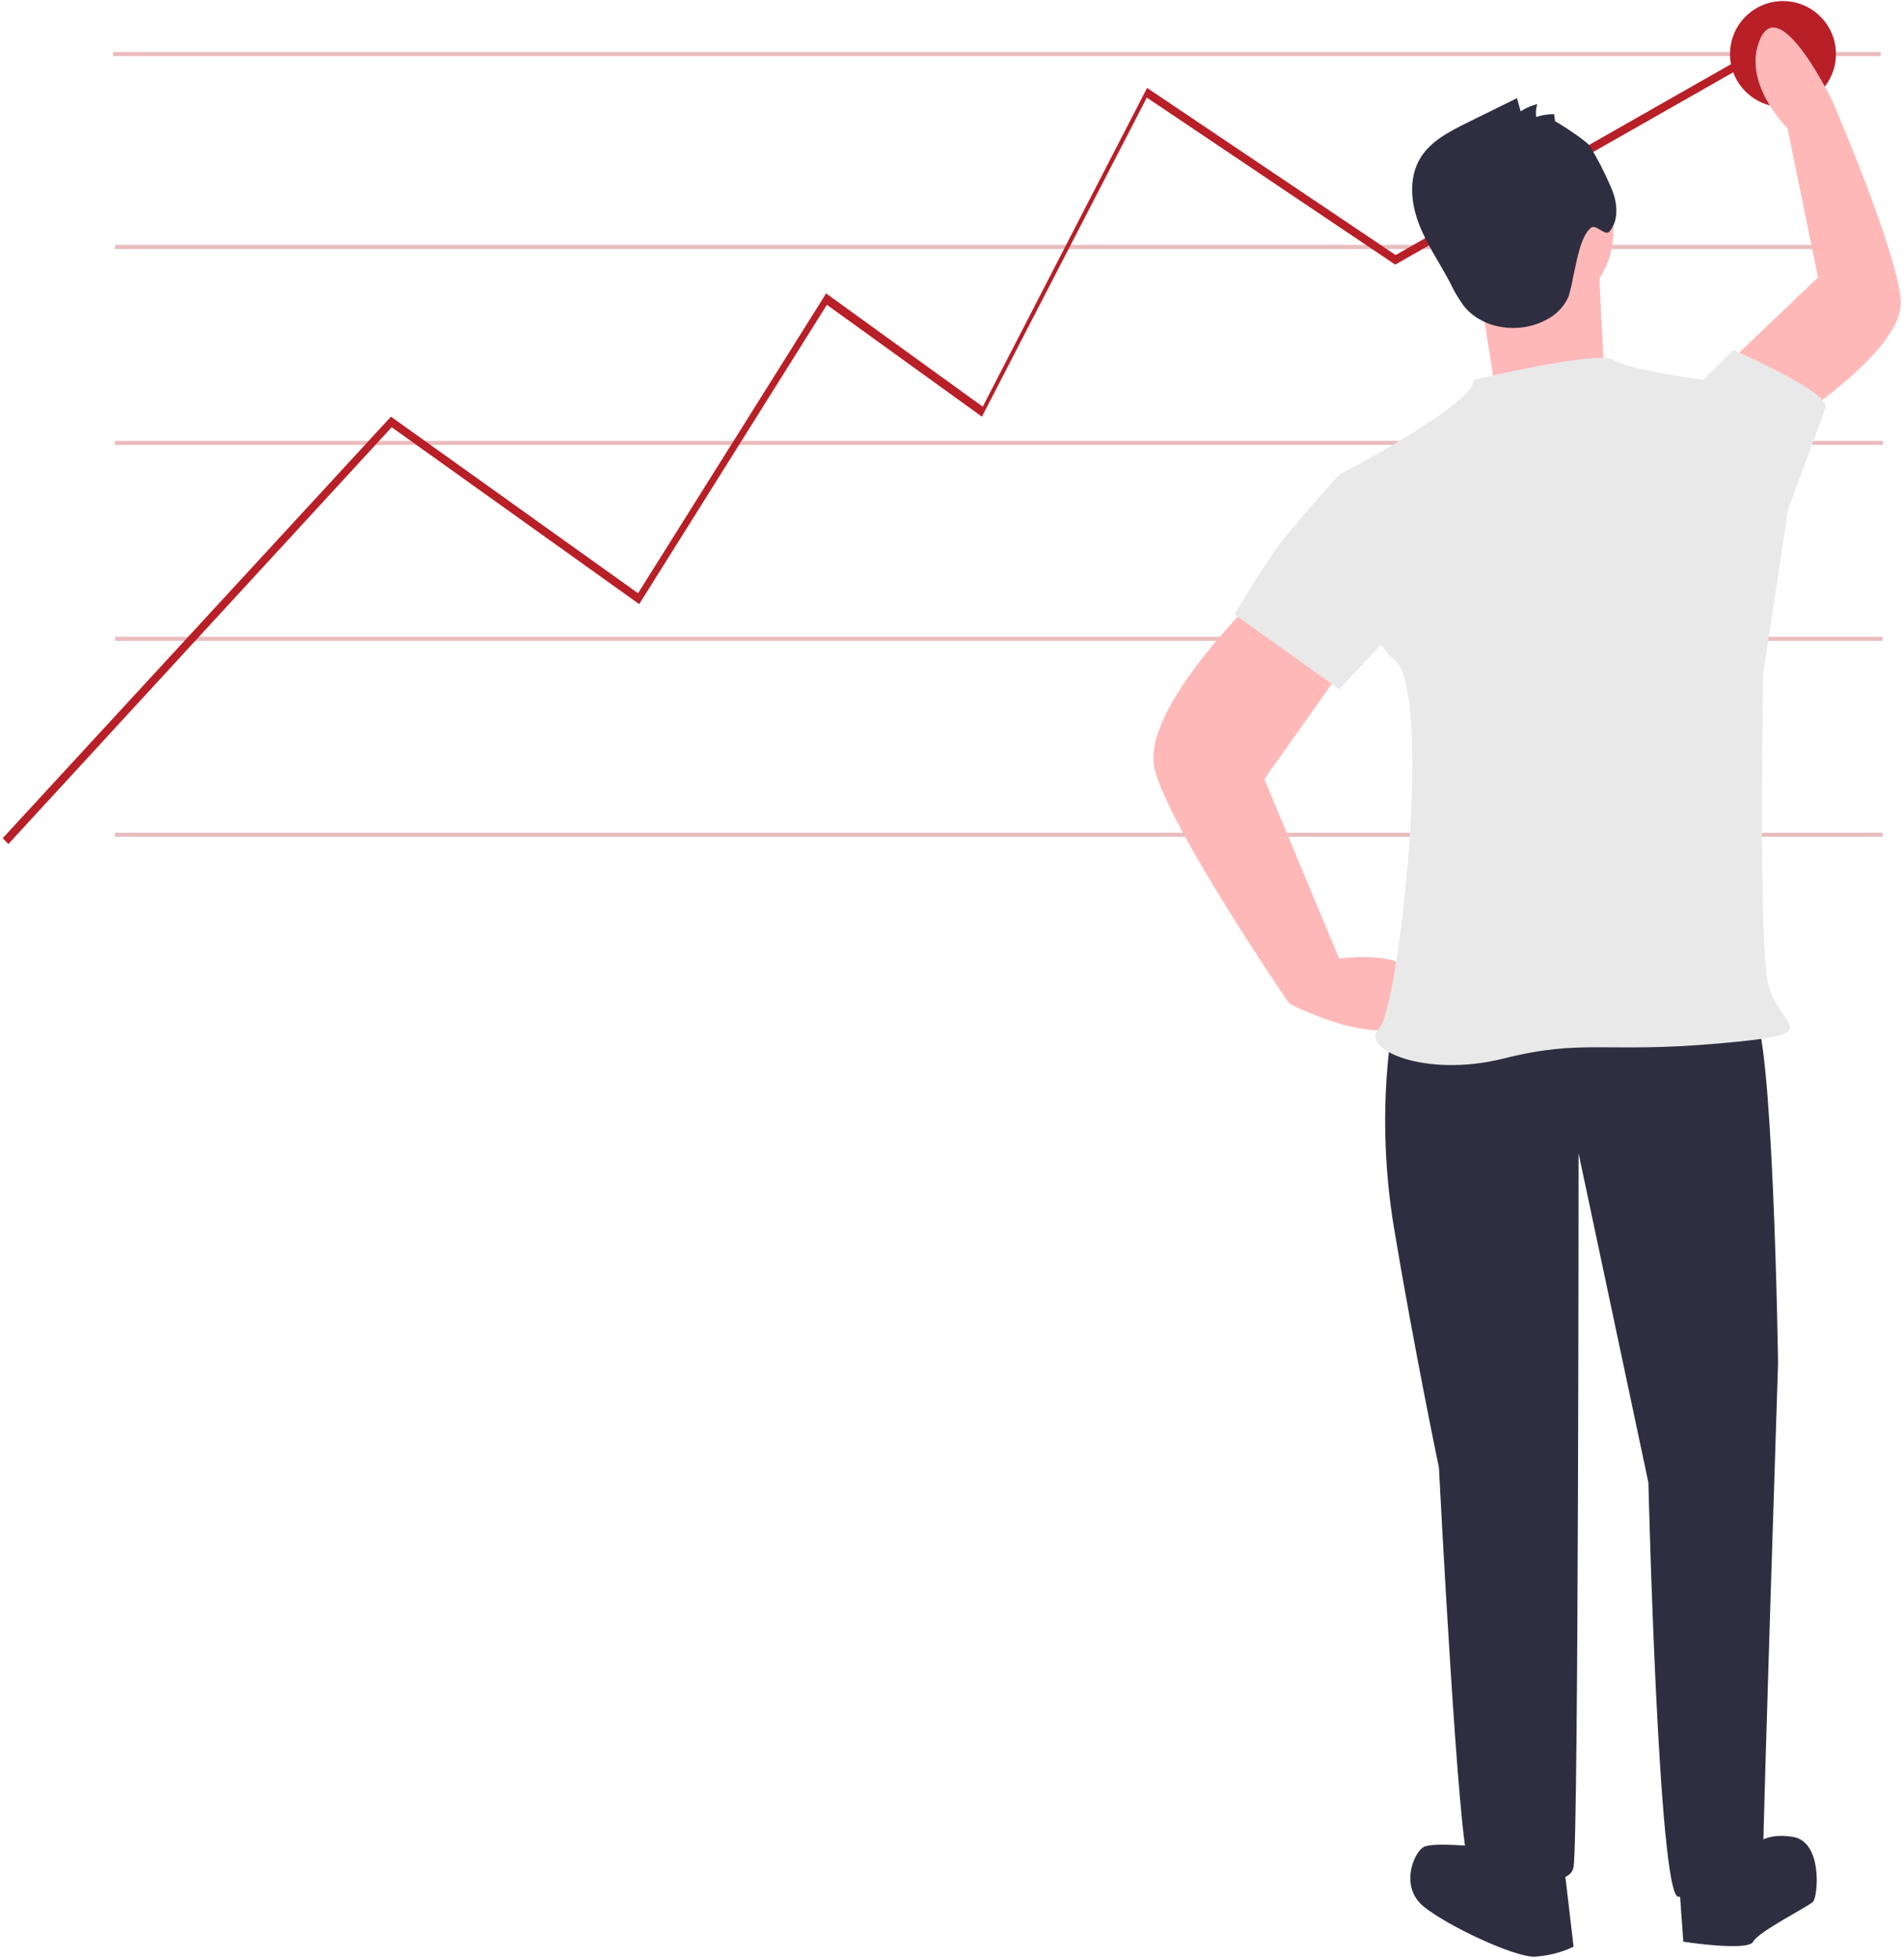 <?xml version="1.0" encoding="UTF-8"?> <svg xmlns="http://www.w3.org/2000/svg" width="350" height="360" viewBox="0 0 350 360" fill="none"> <path opacity="0.3" d="M345.721 9.556H20.77V10.305H345.721V9.556Z" fill="#B81F27"></path> <path opacity="0.3" d="M346.095 45H21.145V45.749H346.095V45Z" fill="#B81F27"></path> <path opacity="0.3" d="M346.095 117H21.145V117.749H346.095V117Z" fill="#B81F27"></path> <path opacity="0.3" d="M346.095 153H21.145V153.749H346.095V153Z" fill="#B81F27"></path> <path opacity="0.3" d="M346.095 81H21.145V81.749H346.095V81Z" fill="#B81F27"></path> <path d="M1.533 155.084L0.5 154L71.866 76.558L117.286 109.001L151.862 53.917L180.651 74.722L210.86 16.157L256.543 46.861L328.242 6.079L328.982 7.38L256.477 48.622L210.815 17.93L180.5 76.558L152 56L117.5 111L72 78.5L1.533 155.084Z" fill="#B81F27"></path> <path d="M327.751 19.664C333.127 19.664 337.485 15.306 337.485 9.931C337.485 4.555 333.127 0.197 327.751 0.197C322.376 0.197 318.018 4.555 318.018 9.931C318.018 15.306 322.376 19.664 327.751 19.664Z" fill="#B81F27"></path> <path d="M264.508 186.232L256.256 187.149C256.256 187.149 252.589 203.652 256.256 225.655C259.924 247.659 264.508 269.663 264.508 269.663C264.508 269.663 268.175 341.175 270.009 342.092C271.843 343.009 288.345 348.51 289.262 343.009C290.179 337.508 290.179 211.903 290.179 211.903L303.015 272.414C303.015 272.414 304.848 348.51 308.516 348.51C312.183 348.51 324.102 347.593 324.102 341.176C324.102 334.758 326.852 250.41 326.852 250.41C326.852 250.41 325.935 188.066 322.268 186.232C318.601 184.398 264.508 186.232 264.508 186.232Z" fill="#2F2E41"></path> <path d="M271.842 339.342C271.842 339.342 263.591 338.425 261.757 339.342C259.923 340.259 257.173 346.677 261.757 350.344C266.341 354.011 278.26 359.512 281.927 359.512C284.47 359.399 286.965 358.776 289.262 357.679L287.428 342.092L271.842 339.342Z" fill="#2F2E41"></path> <path d="M308.515 343.926L309.432 356.762C309.432 356.762 321.351 358.595 322.268 356.762C323.185 354.928 332.353 350.344 333.27 349.427C334.186 348.51 335.103 338.425 329.602 337.508C324.101 336.592 322.268 339.342 322.268 339.342L308.515 343.926Z" fill="#2F2E41"></path> <path d="M231.502 109.219C231.502 109.219 209.498 130.306 212.249 141.308C214.999 152.31 237.003 184.398 237.003 184.398C237.003 184.398 258.09 195.4 260.841 184.398C263.591 173.397 246.171 176.147 246.171 176.147L232.419 143.141L248.005 121.137L231.502 109.219Z" fill="#FFB8B8"></path> <path d="M329.821 77.137C329.821 77.137 349.866 64.248 349.402 55.392C348.938 46.536 336.854 18.614 336.854 18.614C336.854 18.614 327.401 -1.04 323.643 6.993C319.885 15.025 328.582 23.575 328.582 23.575L334.196 50.965L318.94 65.519L329.821 77.137Z" fill="#FFB8B8"></path> <path d="M280.094 58.793C289.208 58.793 296.597 51.405 296.597 42.291C296.597 33.176 289.208 25.788 280.094 25.788C270.98 25.788 263.591 33.176 263.591 42.291C263.591 51.405 270.98 58.793 280.094 58.793Z" fill="#FFB8B8"></path> <path d="M271.842 52.375L274.593 69.795L294.763 66.128C294.763 66.128 293.846 48.708 293.846 46.874C293.846 45.041 271.842 52.375 271.842 52.375Z" fill="#FFB8B8"></path> <path d="M270.926 69.795C270.926 69.795 293.846 64.294 296.597 66.128C299.347 67.962 313.1 69.795 313.1 69.795L328.686 93.633L324.101 123.888C324.101 123.888 323.185 172.48 325.018 180.731C326.852 188.983 336.937 189.899 315.85 191.733C294.763 193.567 291.096 190.816 276.427 194.483C261.757 198.151 249.839 192.65 253.506 188.983C257.173 185.315 263.591 126.638 256.256 121.137C248.922 115.636 246.171 87.215 246.171 87.215C246.171 87.215 270.926 74.379 270.926 69.795Z" fill="#E9E9E9"></path> <path d="M310.349 72.546L313.1 69.795L318.601 64.294C318.601 64.294 336.479 72.087 335.562 74.838C334.645 77.588 328.686 93.633 328.686 93.633L320.434 96.383L310.349 72.546Z" fill="#E9E9E9"></path> <path d="M257.173 89.049L246.171 87.215C246.171 87.215 237.92 96.383 235.169 100.05C232.419 103.718 226.918 112.886 226.918 112.886L246.171 126.638L260.841 111.052L257.173 89.049Z" fill="#E9E9E9"></path> <path d="M285.853 22.297L285.684 20.975C284.562 20.968 283.447 21.144 282.381 21.494C282.272 20.697 282.342 19.885 282.585 19.118C281.502 19.397 280.47 19.845 279.528 20.447L278.861 18.035L269.696 22.552C266.406 24.173 262.937 25.955 261.057 29.104C258.96 32.614 259.325 37.126 260.758 40.956C262.191 44.786 264.573 48.175 266.482 51.791C267.207 53.346 268.078 54.828 269.083 56.218C272.543 60.531 279.277 61.402 284.155 58.799C286.011 57.905 287.49 56.383 288.331 54.502C288.687 53.335 288.965 52.146 289.165 50.943C289.769 48.478 290.469 43.391 292.471 41.832C293.352 41.146 295.098 43.42 295.828 42.575C297.704 40.404 297.31 37.056 296.145 34.434C295.027 31.8 293.72 29.251 292.235 26.806C291.605 25.823 285.833 22.138 285.853 22.297Z" fill="#2F2E41"></path> </svg> 